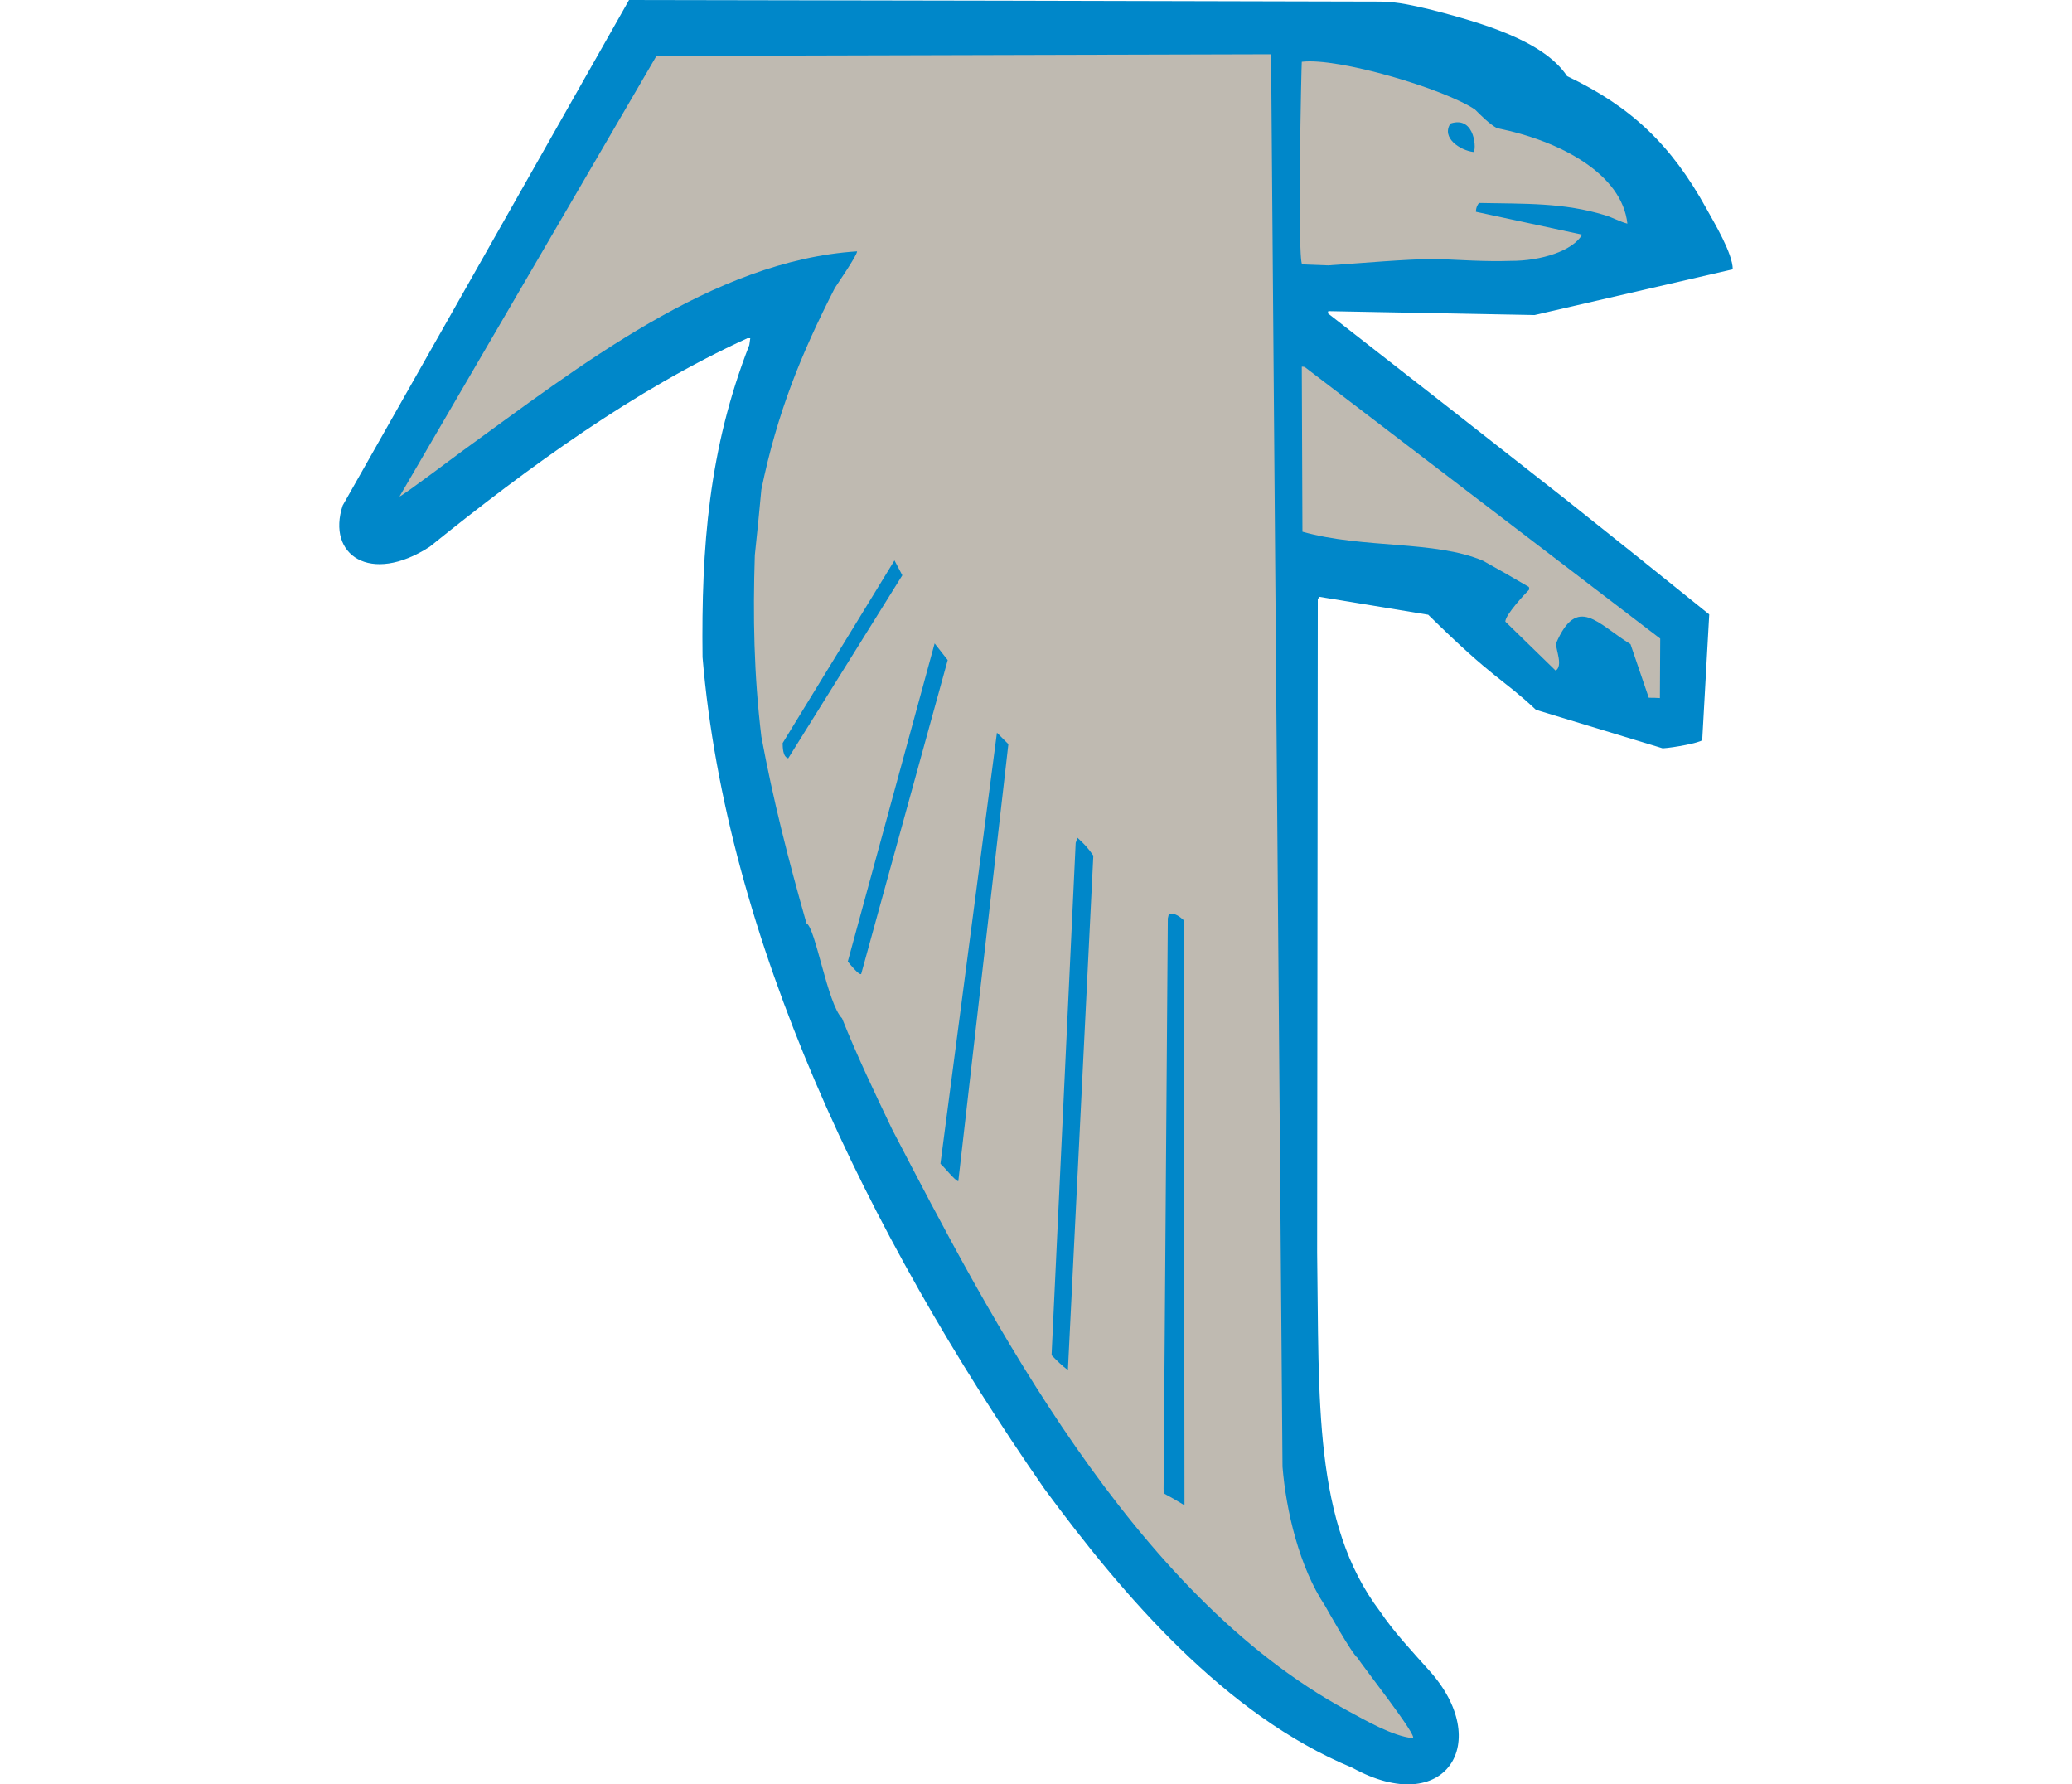 <?xml version="1.0" encoding="UTF-8"?>
<!DOCTYPE svg PUBLIC "-//W3C//DTD SVG 1.1//EN" "http://www.w3.org/Graphics/SVG/1.1/DTD/svg11.dtd">
<!-- Creator: CorelDRAW -->
<svg xmlns="http://www.w3.org/2000/svg" xml:space="preserve" width="7.848in" height="6.757in" version="1.1" style="shape-rendering:geometricPrecision; text-rendering:geometricPrecision; image-rendering:optimizeQuality; fill-rule:evenodd; clip-rule:evenodd"
viewBox="0 0 7847.73 10046.6"
 xmlns:xlink="http://www.w3.org/1999/xlink"
 xmlns:xodm="http://www.corel.com/coreldraw/odm/2003">
 <defs>
  <style type="text/css">
   <![CDATA[
    .fil0 {fill:#0087C9}
    .fil2 {fill:#0087C9}
    .fil1 {fill:#BFBAB1}
   ]]>
  </style>
 </defs>
 <g id="Layer_x0020_1">
  <g id="_2008556464656">
   <path class="fil0" d="M6134.87 9401.75c-96.36,-108.15 -196.53,-214.27 -274.42,-330.19 -376.3,-496.97 -341.09,-1189.54 -353.29,-2020.4l3.69 -3676.46c3.68,-5.52 5.52,-11.05 7.36,-14.72l614.58 101.21c377.21,371.69 417.09,356.74 606.62,535.22l713.66 216.9c64.41,-3.68 207.93,-31.29 222.65,-46l39.54 -707.96c-266.81,-215.29 -535.46,-430.58 -804.11,-644.02 -447.14,-351.46 -896.12,-702.91 -1345.1,-1052.52 1.84,-3.68 3.68,-7.36 3.68,-11.04l1161.09 22.08 1116.92 -257.61c0,-89.93 -106.79,-266.42 -148.56,-342.08 -198.29,-359.15 -423.04,-573.08 -784.36,-745.4 -134.34,-202.26 -486.61,-301.75 -767.32,-374.66 -88.26,-19.67 -181.76,-44.9 -286.97,-45.17 -1409.52,-3.58 -2819.03,-7.12 -4228.55,-8.91l-1612.58 2845.86c-92.03,278.23 155.41,449.11 489.95,232.54 563.58,-453.97 1148.74,-880.66 1788.74,-1173.91 5.52,0 11.04,0 16.56,0 -1.84,12.87 -3.69,25.76 -5.52,38.64 -228.19,582.28 -270.48,1139.95 -263.13,1757.27 132.67,1578.76 916.66,3230.87 1925.19,4682.07 441.71,599.05 1015.51,1273.4 1733.55,1570.41 525.09,289.06 799.67,-145.99 430.14,-551.11z"/>
   <path class="fil1" d="M6044.8 9786.31c39.4,0 -293.99,-420.63 -309.47,-451.62 -33.12,-23.92 -169.29,-268.65 -184.01,-294.42 -143.53,-215.28 -218.97,-531.78 -239.21,-782.03l-64.4 -7952.79 -3461.18 9.2 -1447.09 2480.66c12.54,0 328.8,-237.94 351.37,-254.26 654.85,-473.69 1413.38,-1074.21 2225.53,-1126.04 0,23.92 -117.76,193.21 -125.12,206.09 -189.53,369.85 -325.69,704.74 -414.02,1135.32 -11.04,123.28 -23.92,246.57 -36.8,369.85 -11.04,342.26 -5.52,669.79 36.8,1021.24 66.24,355.13 150.89,690.03 253.94,1050.68 51.52,25.76 117.76,452.66 200.57,535.46 82.8,207.93 182.16,415.86 281.53,623.79 548.75,1053.89 1350.07,2618.54 2563.69,3273.38 99.69,53.79 254.28,144.13 367.88,155.47z"/>
   <path class="fil2" d="M4760.09 8475.11l-3.68 -3293.47c-18.4,-16.56 -51.52,-46 -84.64,-34.96 -1.84,7.36 -3.68,14.72 -5.52,23.92l-23.92 3214.35c1.84,7.36 3.68,16.56 5.52,25.76 38.64,20.24 75.44,42.32 112.24,64.4z"/>
   <path class="fil2" d="M4103.6 7712.99l143.11 -2895.68c-27.6,-40.48 -53.36,-68.08 -90.16,-101.2 -1.84,9.2 -5.52,18.4 -9.2,29.44l-135.75 2884.63c29.44,29.44 58.88,60.73 92.01,82.8z"/>
   <path class="fil2" d="M3486.33 6650.33l281.96 -2460.49 -64.41 -64.4 -318.15 2426.74c16.55,12.88 84.03,98.14 100.59,98.14z"/>
   <path class="fil2" d="M2939.43 5483.51l487.19 -1767.07 -73.6 -93.85 -489.03 1791c5.52,7.36 64.4,80.96 75.44,69.92z"/>
   <path class="fil1" d="M7437.4 3930.39l1.84 -334.89 -2002 -1529.1c-5.52,-1.84 -11.04,-1.84 -16.56,-1.84l3.69 929.23c343.92,96.56 747.07,47.85 1017.56,163.77 86.48,47.85 172.97,97.53 257.61,147.21 1.84,3.68 1.84,9.19 1.84,14.72 -23.92,23.92 -134.33,141.69 -134.33,180.33l283.37 276.01c42.32,-27.6 1.84,-114.08 1.84,-152.73 119.61,-277.85 233.69,-110.4 419.54,3.68l103.04 301.78c22.08,0 42.32,0 62.56,1.84z"/>
   <path class="fil2" d="M2528.46 4269.56l642.55 -1030.5 -44.2 -83.68 -629.71 1028.37c0.49,22.08 -0.11,77.31 31.36,85.81z"/>
   <path class="fil1" d="M5569.72 1494.14c211.61,-14.72 412.18,-33.12 601.71,-36.8 140.42,6.33 285.19,16.13 422.94,11.48 176.94,1.27 353.94,-58.29 404.99,-147.76l-597.92 -128.69c0,-27.6 12.88,-46 18.4,-49.68 258.76,5.17 475.47,-2.58 709.26,69.2 41.64,12.79 85.71,37.21 125.28,47.24 -30.13,-278 -373.29,-465.4 -735.18,-537.81 -42.32,-23.93 -88.32,-69.92 -123.28,-104.89 -176.32,-117.54 -770.87,-293.87 -975.24,-268.65 -1.84,1.84 -25.76,1098.53 1.84,1140.85 49.68,1.84 99.37,3.68 147.2,5.52z"/>
   <path class="fil0" d="M6386.71 855.64c18.4,0 14.72,-207.93 -128.8,-160.09 -53.36,80.96 55.2,150.88 128.8,160.09z"/>
  </g>
 </g>
</svg>
